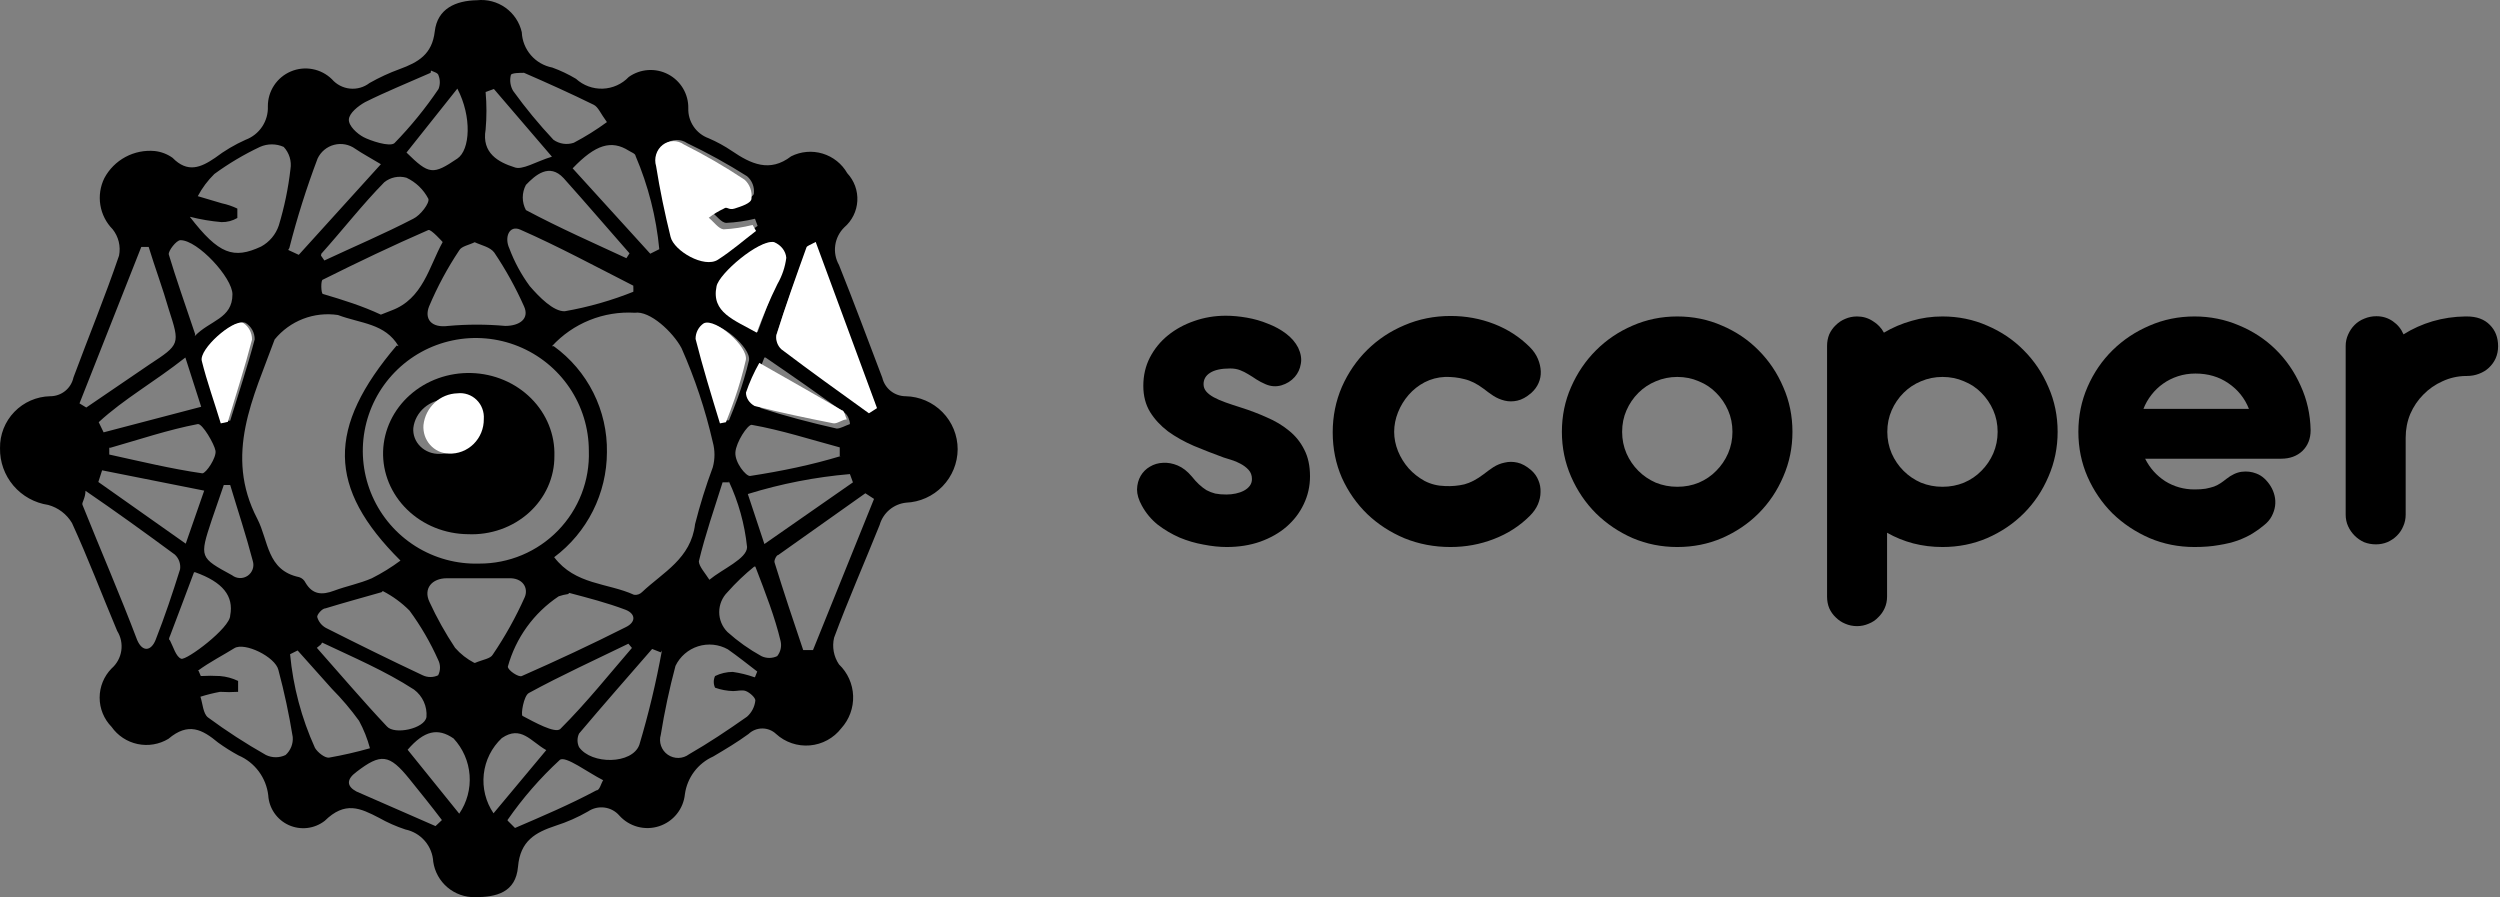 <svg width="248" height="89" viewBox="0 0 248 89" fill="none" xmlns="http://www.w3.org/2000/svg">
<rect x="0" y="0" width="248" height="89" fill="#808080" stroke="none"/>
<path d="M15.361 14.983C15.994 15.054 16.599 15.285 17.117 15.655C18.612 17.184 19.92 16.625 21.34 15.655C22.277 14.944 23.293 14.344 24.367 13.864C25.038 13.613 25.613 13.157 26.009 12.561C26.405 11.964 26.602 11.259 26.572 10.544C26.568 9.807 26.782 9.086 27.188 8.471C27.593 7.856 28.172 7.374 28.852 7.087C29.531 6.799 30.281 6.719 31.006 6.857C31.73 6.994 32.398 7.342 32.925 7.858C33.382 8.386 34.024 8.719 34.719 8.788C35.415 8.858 36.11 8.658 36.663 8.231C37.619 7.689 38.619 7.227 39.652 6.851C41.484 6.179 42.866 5.396 43.128 3.12C43.389 0.844 45.221 0.061 47.314 0.023C48.315 -0.084 49.322 0.18 50.142 0.764C50.961 1.349 51.538 2.214 51.761 3.194C51.796 4.034 52.114 4.837 52.664 5.473C53.213 6.11 53.962 6.542 54.788 6.701C55.607 6.998 56.395 7.373 57.142 7.82C57.865 8.48 58.818 8.829 59.797 8.795C60.775 8.76 61.701 8.343 62.374 7.634C62.937 7.234 63.6 6.997 64.29 6.951C64.98 6.904 65.668 7.049 66.28 7.37C66.892 7.691 67.403 8.175 67.756 8.768C68.109 9.361 68.29 10.04 68.279 10.73C68.256 11.377 68.439 12.014 68.802 12.55C69.164 13.087 69.688 13.494 70.297 13.715C71.108 14.064 71.884 14.488 72.614 14.983C74.483 16.252 76.352 17.147 78.482 15.506C79.448 15.02 80.565 14.923 81.602 15.235C82.638 15.548 83.514 16.245 84.05 17.184C84.393 17.552 84.658 17.985 84.83 18.458C85.001 18.93 85.075 19.432 85.047 19.934C85.019 20.436 84.89 20.927 84.667 21.377C84.444 21.828 84.133 22.229 83.751 22.556C83.265 23.034 82.95 23.659 82.856 24.333C82.761 25.008 82.892 25.694 83.228 26.287C84.723 30.018 86.106 33.748 87.526 37.479C87.651 37.999 87.948 38.461 88.368 38.793C88.788 39.124 89.307 39.305 89.843 39.307C91.221 39.336 92.532 39.903 93.496 40.887C94.461 41.87 95 43.191 95 44.567C94.992 45.938 94.455 47.252 93.502 48.239C92.549 49.225 91.252 49.807 89.88 49.865C89.274 49.93 88.702 50.175 88.236 50.567C87.77 50.959 87.431 51.481 87.264 52.066C85.769 55.797 84.125 59.527 82.742 63.258C82.635 63.709 82.624 64.177 82.707 64.633C82.791 65.089 82.968 65.522 83.228 65.907C84.085 66.727 84.588 67.848 84.63 69.032C84.672 70.216 84.249 71.37 83.452 72.249C83.079 72.731 82.611 73.13 82.075 73.422C81.54 73.714 80.95 73.892 80.342 73.944C79.735 73.997 79.123 73.923 78.545 73.727C77.968 73.532 77.437 73.219 76.987 72.808C76.619 72.459 76.13 72.265 75.623 72.265C75.115 72.265 74.627 72.459 74.259 72.808C73.138 73.629 71.942 74.338 70.746 75.047C70 75.38 69.352 75.898 68.861 76.55C68.371 77.203 68.055 77.969 67.943 78.777C67.872 79.498 67.593 80.183 67.139 80.748C66.685 81.313 66.076 81.734 65.387 81.959C64.697 82.185 63.957 82.205 63.256 82.018C62.555 81.83 61.924 81.443 61.44 80.904C61.063 80.468 60.539 80.185 59.967 80.11C59.396 80.034 58.816 80.171 58.338 80.493C57.321 81.079 56.243 81.554 55.124 81.911C53.106 82.582 51.611 83.403 51.387 85.977C51.163 88.552 49.219 88.999 47.127 88.999C46.126 89.019 45.153 88.674 44.389 88.028C43.625 87.382 43.124 86.481 42.978 85.492C42.937 84.728 42.643 83.999 42.143 83.418C41.642 82.838 40.964 82.439 40.213 82.284C39.305 81.984 38.429 81.597 37.597 81.127C35.728 80.158 34.233 79.449 32.215 81.426C31.715 81.815 31.118 82.06 30.489 82.134C29.86 82.209 29.222 82.11 28.644 81.849C28.067 81.588 27.572 81.174 27.214 80.652C26.855 80.13 26.646 79.521 26.61 78.889C26.509 78.029 26.183 77.211 25.665 76.516C25.147 75.822 24.454 75.276 23.657 74.935C22.958 74.556 22.284 74.132 21.639 73.666C20.07 72.361 18.687 71.614 16.706 73.293C15.789 73.846 14.696 74.03 13.649 73.808C12.601 73.586 11.677 72.976 11.063 72.099C10.307 71.326 9.884 70.288 9.884 69.208C9.884 68.128 10.307 67.09 11.063 66.317C11.585 65.863 11.928 65.238 12.031 64.555C12.133 63.871 11.989 63.173 11.623 62.586C10.054 58.856 8.746 55.386 7.139 51.879C6.615 51.001 5.772 50.359 4.784 50.089C3.438 49.889 2.21 49.208 1.33 48.172C0.449 47.135 -0.023 45.814 0.001 44.455C-0.019 43.116 0.492 41.823 1.423 40.859C2.354 39.894 3.63 39.337 4.971 39.307C5.514 39.31 6.04 39.126 6.463 38.786C6.885 38.447 7.176 37.971 7.288 37.442C8.783 33.413 10.428 29.421 11.81 25.355C11.9 24.899 11.889 24.43 11.78 23.979C11.67 23.528 11.464 23.107 11.175 22.743C10.528 22.087 10.101 21.246 9.954 20.337C9.806 19.428 9.946 18.496 10.353 17.669C10.828 16.778 11.558 16.047 12.449 15.569C13.34 15.091 14.354 14.887 15.361 14.983ZM54.937 34.345C56.599 35.546 57.946 37.13 58.863 38.961C59.781 40.793 60.242 42.818 60.207 44.866C60.201 46.886 59.725 48.878 58.818 50.684C57.91 52.491 56.594 54.062 54.975 55.274C57.068 58.035 60.282 57.811 62.898 59.005C63.04 59.024 63.184 59.011 63.321 58.966C63.457 58.92 63.581 58.844 63.682 58.744C65.775 56.767 68.541 55.423 68.952 51.991C69.435 50.083 70.021 48.203 70.708 46.358C70.933 45.54 70.933 44.677 70.708 43.858C69.974 40.658 68.935 37.535 67.606 34.532C66.747 32.928 64.467 30.801 62.972 31.025C61.441 30.933 59.908 31.184 58.486 31.758C57.063 32.332 55.787 33.216 54.751 34.345H54.937ZM39.54 34.345C38.195 32.07 35.803 32.107 33.523 31.249C32.356 31.075 31.163 31.206 30.062 31.632C28.962 32.057 27.991 32.761 27.245 33.674C25.152 39.419 22.2 45.09 25.526 51.469C26.647 53.633 26.46 56.58 29.674 57.252C29.813 57.295 29.942 57.368 30.051 57.464C30.16 57.561 30.248 57.679 30.309 57.811C31.02 59.005 31.954 59.042 33.15 58.594C34.346 58.147 35.691 57.886 36.887 57.363C37.882 56.861 38.832 56.274 39.727 55.61C32.44 48.373 32.44 42.404 39.353 34.271L39.54 34.345ZM47.538 55.908C48.996 55.914 50.441 55.626 51.785 55.062C53.129 54.497 54.346 53.667 55.361 52.622C56.376 51.577 57.17 50.339 57.694 48.98C58.219 47.622 58.463 46.172 58.413 44.717C58.412 42.489 57.745 40.312 56.498 38.465C55.25 36.618 53.479 35.185 51.411 34.348C49.342 33.512 47.071 33.311 44.888 33.771C42.704 34.23 40.708 35.33 39.154 36.929C37.6 38.528 36.56 40.553 36.166 42.746C35.772 44.939 36.043 47.199 36.943 49.237C37.843 51.276 39.333 52.999 41.22 54.188C43.108 55.376 45.307 55.975 47.538 55.908ZM80.836 24.422C80.275 24.72 79.977 24.795 79.939 24.944C78.93 27.668 77.921 30.391 77.024 33.189C76.993 33.429 77.02 33.674 77.105 33.902C77.19 34.129 77.329 34.333 77.51 34.495C80.313 36.546 83.153 38.524 85.993 40.501L86.778 40.016L80.836 24.422ZM8.484 48.634C8.484 49.454 8.073 49.865 8.185 50.089C9.979 54.565 11.922 59.042 13.604 63.482C14.127 64.713 14.987 64.601 15.435 63.482C16.332 61.206 17.117 58.856 17.865 56.468C17.901 56.201 17.872 55.93 17.781 55.677C17.69 55.424 17.539 55.196 17.341 55.013C14.352 52.812 11.623 50.835 8.297 48.559L8.484 48.634ZM14.912 24.496H14.015L7.886 40.016L8.559 40.426L14.8 36.173C17.865 34.159 17.865 34.159 16.743 30.689C16.145 28.6 15.361 26.511 14.725 24.422L14.912 24.496ZM75.156 22.407L74.894 21.698C73.963 21.926 73.011 22.063 72.054 22.109C71.568 22.109 71.082 21.4 70.596 21.027C71.064 20.692 71.565 20.404 72.091 20.169C72.39 20.169 72.838 20.43 73.138 20.169C73.436 19.908 74.632 19.684 74.782 19.236C74.824 18.911 74.785 18.581 74.667 18.275C74.55 17.969 74.358 17.697 74.109 17.483C72.195 16.272 70.211 15.176 68.167 14.2C67.859 13.988 67.493 13.878 67.119 13.884C66.745 13.89 66.383 14.013 66.082 14.235C65.782 14.457 65.558 14.767 65.443 15.122C65.328 15.477 65.326 15.859 65.439 16.214C65.813 18.453 66.299 20.654 66.859 22.818C67.195 24.123 70.596 25.616 71.493 24.944C72.39 24.273 73.96 23.303 75.156 22.407ZM18.836 21.512C21.714 25.243 23.171 25.728 25.9 24.459C26.728 24.009 27.356 23.263 27.656 22.37C28.21 20.543 28.598 18.67 28.814 16.774C28.878 16.38 28.851 15.977 28.734 15.595C28.617 15.214 28.415 14.864 28.142 14.573C27.772 14.407 27.37 14.322 26.965 14.322C26.559 14.322 26.158 14.407 25.787 14.573C24.198 15.323 22.684 16.223 21.265 17.259C20.607 17.904 20.052 18.646 19.621 19.46L22.013 20.169C22.543 20.281 23.057 20.456 23.545 20.691C23.545 20.691 23.545 21.549 23.545 21.624C23.07 21.902 22.527 22.044 21.976 22.034C20.929 21.944 19.892 21.769 18.874 21.512H18.836ZM74.894 67.175L75.118 66.615C74.147 65.869 73.212 65.123 72.203 64.414C71.758 64.165 71.266 64.01 70.758 63.958C70.25 63.907 69.737 63.959 69.25 64.113C68.763 64.267 68.313 64.519 67.928 64.853C67.542 65.187 67.229 65.596 67.008 66.056C66.408 68.306 65.922 70.584 65.551 72.883C65.442 73.245 65.451 73.632 65.576 73.988C65.702 74.345 65.936 74.653 66.247 74.868C66.558 75.083 66.93 75.195 67.308 75.187C67.686 75.178 68.052 75.051 68.354 74.823C70.297 73.704 72.091 72.51 74.109 71.092C74.573 70.678 74.867 70.106 74.931 69.488C74.931 69.189 74.371 68.704 73.997 68.555C73.623 68.406 73.138 68.555 72.726 68.555C72.115 68.537 71.509 68.424 70.933 68.219C70.849 68.038 70.805 67.841 70.805 67.641C70.805 67.442 70.849 67.244 70.933 67.063C71.48 66.796 72.08 66.655 72.689 66.653C73.415 66.757 74.128 66.932 74.819 67.175H74.894ZM86.704 49.492L85.844 48.932L77.211 55.05C77.024 55.05 76.763 55.61 76.837 55.797C77.734 58.706 78.706 61.616 79.678 64.489H80.649L86.704 49.492ZM19.696 66.541L19.92 67.063C20.555 67.026 21.191 67.026 21.826 67.063C22.449 67.114 23.057 67.278 23.62 67.548V68.63C23.023 68.668 22.423 68.668 21.826 68.63C21.169 68.752 20.52 68.914 19.883 69.115C20.107 69.786 20.144 70.794 20.63 71.167C22.472 72.525 24.394 73.77 26.385 74.897C26.689 75.043 27.021 75.118 27.357 75.118C27.694 75.118 28.026 75.043 28.329 74.897C28.578 74.674 28.771 74.396 28.894 74.085C29.017 73.775 29.067 73.44 29.039 73.107C28.677 70.871 28.203 68.655 27.619 66.466C27.32 65.16 24.255 63.668 23.246 64.302C22.237 64.937 20.78 65.683 19.621 66.541H19.696ZM47.127 24.011C46.529 24.31 45.781 24.422 45.557 24.832C44.387 26.587 43.386 28.448 42.567 30.391C42.081 31.622 42.754 32.555 44.473 32.331C46.351 32.163 48.239 32.163 50.117 32.331C51.537 32.331 52.546 31.622 51.985 30.391C51.157 28.531 50.169 26.746 49.033 25.056C48.622 24.496 47.762 24.347 47.052 24.011H47.127ZM47.127 65.757C47.911 65.422 48.659 65.347 48.883 64.937C50.108 63.131 51.171 61.221 52.06 59.229C52.434 58.333 51.873 57.289 50.416 57.363C48.397 57.363 46.342 57.363 44.324 57.363C42.866 57.363 41.969 58.371 42.605 59.714C43.333 61.294 44.183 62.816 45.146 64.265C45.682 64.877 46.329 65.383 47.052 65.757H47.127ZM37.784 31.212L38.83 30.801C41.969 29.645 42.567 26.436 43.913 24.011C43.913 24.011 42.754 22.706 42.493 22.818C38.98 24.347 35.467 26.026 32.029 27.742C31.804 27.742 31.842 29.122 32.029 29.16C34.047 29.757 35.953 30.354 37.784 31.212ZM62.823 29.085C62.836 28.837 62.836 28.587 62.823 28.339C59.086 26.436 55.349 24.422 51.611 22.78C50.528 22.295 50.004 23.526 50.528 24.646C51.026 25.976 51.705 27.231 52.546 28.376C53.48 29.458 54.9 30.913 56.021 30.876C58.389 30.463 60.707 29.8 62.935 28.899L62.823 29.085ZM56.358 58.93C56.039 58.974 55.727 59.049 55.423 59.154C52.956 60.798 51.164 63.275 50.378 66.13C50.378 66.503 51.462 67.212 51.761 67.063C55.236 65.534 58.675 63.929 62.075 62.213C63.084 61.728 63.084 60.907 62.075 60.497C60.207 59.788 58.301 59.303 56.47 58.818L56.358 58.93ZM37.858 58.744C35.766 59.341 34.121 59.788 32.29 60.348C31.954 60.348 31.43 60.982 31.468 61.206C31.532 61.434 31.642 61.647 31.789 61.833C31.937 62.019 32.12 62.173 32.328 62.288C35.504 63.892 38.681 65.459 41.932 66.988C42.172 67.101 42.433 67.16 42.698 67.16C42.963 67.16 43.225 67.101 43.464 66.988C43.586 66.752 43.649 66.49 43.649 66.224C43.649 65.958 43.586 65.696 43.464 65.459C42.695 63.733 41.743 62.095 40.624 60.572C39.847 59.789 38.952 59.135 37.971 58.632L37.858 58.744ZM64.505 25.168L65.401 24.72C65.1 21.533 64.306 18.412 63.047 15.468C63.047 15.244 62.599 15.095 62.374 14.946C60.655 13.864 59.086 14.312 56.806 16.699L64.505 25.168ZM29.525 64.526L28.777 64.899C29.077 68.111 29.911 71.25 31.244 74.189C31.505 74.636 32.215 75.196 32.626 75.159C34 74.919 35.359 74.607 36.7 74.226C36.446 73.279 36.083 72.365 35.616 71.502C34.803 70.378 33.903 69.317 32.925 68.332L29.525 64.526ZM28.59 24.795L29.637 25.28L37.784 16.289C36.737 15.655 35.953 15.244 35.242 14.759C34.944 14.544 34.6 14.396 34.238 14.328C33.875 14.26 33.502 14.273 33.145 14.366C32.788 14.458 32.456 14.629 32.172 14.864C31.889 15.1 31.661 15.396 31.505 15.729C30.406 18.635 29.47 21.599 28.702 24.608L28.59 24.795ZM65.551 64.713L64.692 64.377C62.262 67.175 59.833 69.936 57.441 72.771C57.342 72.981 57.29 73.21 57.29 73.442C57.29 73.675 57.342 73.904 57.441 74.114C58.675 75.867 62.711 75.83 63.421 73.89C64.342 70.813 65.09 67.687 65.663 64.526L65.551 64.713ZM62.711 64.302L62.337 63.855C59.048 65.459 55.685 66.988 52.471 68.742C51.948 69.003 51.649 70.906 51.836 71.017C53.031 71.652 55.05 72.771 55.573 72.323C58.226 69.674 60.468 66.839 62.823 64.116L62.711 64.302ZM31.842 63.929L31.431 64.265C33.748 66.876 35.99 69.525 38.382 72.062C39.129 72.92 42.119 72.286 42.306 71.129C42.347 70.609 42.256 70.086 42.04 69.609C41.824 69.133 41.492 68.719 41.072 68.406C38.195 66.541 35.018 65.198 31.954 63.743L31.842 63.929ZM31.842 25.355L32.178 25.84C35.13 24.459 38.12 23.191 40.998 21.698C41.708 21.363 42.642 20.132 42.493 19.721C42.019 18.807 41.257 18.073 40.325 17.632C39.949 17.524 39.551 17.508 39.167 17.586C38.784 17.664 38.424 17.833 38.12 18.08C35.99 20.244 34.047 22.743 31.879 25.168L31.842 25.355ZM19.322 33.338C20.817 31.771 23.059 31.622 23.059 29.197C23.059 27.556 19.621 23.825 17.902 23.825C17.491 23.825 16.669 24.907 16.743 25.243C17.416 27.481 18.35 30.167 19.36 33.151L19.322 33.338ZM42.717 7.224C40.437 8.231 38.307 9.089 36.214 10.133C35.541 10.507 34.645 11.215 34.607 11.85C34.57 12.484 35.429 13.267 36.065 13.603C36.7 13.939 38.643 14.61 39.129 14.2C40.744 12.543 42.207 10.745 43.502 8.828C43.672 8.396 43.672 7.916 43.502 7.485C43.464 7.224 42.978 7.112 42.754 7L42.717 7.224ZM75.006 33.338C75.679 31.51 76.277 29.943 76.837 28.376C77.257 27.535 77.522 26.625 77.622 25.69C77.598 25.352 77.485 25.025 77.295 24.744C77.105 24.462 76.844 24.235 76.538 24.086C75.305 23.825 71.68 27.294 71.456 28.6C71.007 30.913 73.063 31.659 75.156 32.965L75.006 33.338ZM60.207 12.111C59.572 11.253 59.347 10.618 58.899 10.395C56.619 9.275 54.302 8.231 51.985 7.224C51.611 7.224 50.714 7.224 50.677 7.447C50.543 7.979 50.623 8.542 50.901 9.014C52.129 10.714 53.465 12.334 54.9 13.864C55.189 14.07 55.522 14.204 55.873 14.256C56.224 14.308 56.582 14.276 56.918 14.163C58.064 13.562 59.164 12.876 60.207 12.111ZM62.113 25.653L62.449 25.131C60.282 22.668 58.151 20.169 55.909 17.669C54.489 16.14 53.106 17.371 52.172 18.341C51.966 18.725 51.858 19.155 51.858 19.591C51.858 20.027 51.966 20.456 52.172 20.84C55.61 22.668 58.936 24.123 62.225 25.653H62.113ZM83.303 45.239V44.381C80.388 43.597 77.51 42.665 74.558 42.142C74.147 42.142 73.025 43.858 72.951 44.866C72.876 45.873 73.997 47.253 74.408 47.216C77.547 46.731 80.462 46.134 83.415 45.239H83.303ZM10.129 46.656L9.755 47.813L18.425 53.931L20.256 48.671L10.129 46.656ZM10.839 44.418V45.09C13.903 45.761 16.968 46.507 20.07 46.955C20.443 46.955 21.49 45.388 21.378 44.717C21.265 44.045 20.07 41.993 19.621 42.068C16.706 42.627 13.828 43.597 10.951 44.418H10.839ZM19.247 56.767C18.462 58.893 17.64 61.019 16.856 63.109C16.856 63.109 16.669 63.444 16.856 63.519C17.192 64.153 17.453 65.16 17.977 65.347C18.5 65.534 22.835 62.288 22.835 61.057C23.209 59.117 22.088 57.736 19.36 56.767H19.247ZM75.828 53.968L84.611 47.85L84.312 47.029C80.874 47.323 77.479 47.986 74.184 49.007L75.828 53.968ZM74.819 56.207C73.866 56.978 72.978 57.826 72.166 58.744C71.641 59.268 71.346 59.98 71.346 60.721C71.346 61.462 71.641 62.174 72.166 62.698C73.193 63.619 74.321 64.42 75.529 65.086C75.774 65.205 76.042 65.266 76.314 65.266C76.586 65.266 76.854 65.205 77.099 65.086C77.264 64.879 77.38 64.637 77.439 64.378C77.497 64.12 77.496 63.852 77.435 63.593C76.875 61.243 75.978 58.93 74.931 56.207H74.819ZM75.828 35.465C75.362 36.589 74.987 37.749 74.707 38.934C74.707 39.242 74.781 39.546 74.925 39.819C75.068 40.092 75.275 40.326 75.529 40.501C77.921 41.284 80.388 41.919 83.004 42.515C83.377 42.515 83.863 42.217 84.312 42.068C84.312 41.695 84.088 41.172 83.826 40.986C81.322 39.195 78.893 37.479 75.94 35.465H75.828ZM18.388 35.465C15.323 37.889 12.296 39.568 9.792 41.881L10.278 42.889L19.957 40.352L18.388 35.465ZM22.125 41.732H22.835C23.657 39.046 24.554 36.36 25.264 33.674C25.269 33.346 25.189 33.023 25.032 32.736C24.875 32.448 24.646 32.206 24.367 32.032C23.321 31.547 19.92 34.457 20.219 35.763C20.705 37.591 21.452 39.605 22.088 41.657L22.125 41.732ZM50.378 81.426L51.088 82.135C53.779 80.978 56.507 79.822 59.16 78.404C59.497 78.404 59.609 77.733 59.833 77.397C58.338 76.651 56.096 74.935 55.535 75.382C53.588 77.174 51.846 79.176 50.341 81.351L50.378 81.426ZM72.315 47.85H71.68C70.858 50.462 69.961 53.036 69.326 55.685C69.326 56.17 69.998 56.916 70.372 57.513C71.68 56.431 74.109 55.423 74.109 54.267C73.872 51.991 73.253 49.772 72.278 47.701L72.315 47.85ZM71.717 41.695H72.315C72.614 40.949 72.913 40.24 73.175 39.494C73.619 38.272 73.994 37.027 74.296 35.763C74.558 34.495 71.269 31.734 70.11 32.256C69.858 32.415 69.65 32.635 69.506 32.896C69.362 33.157 69.287 33.45 69.288 33.748C69.961 36.173 70.82 38.859 71.68 41.545L71.717 41.695ZM54.19 74.412C52.658 73.554 51.686 71.913 49.78 73.219C48.776 74.161 48.142 75.43 47.991 76.798C47.841 78.165 48.183 79.542 48.958 80.68L54.19 74.412ZM48.995 8.828L48.173 9.126C48.283 10.367 48.283 11.616 48.173 12.857C47.762 15.207 49.481 16.102 51.013 16.587C51.798 16.923 53.144 16.028 54.751 15.543L48.995 8.828ZM43.203 81.948L43.838 81.351C42.792 79.971 41.708 78.628 40.624 77.285C38.606 74.785 37.784 74.711 35.355 76.576C34.346 77.322 34.383 77.994 35.355 78.516L43.203 81.948ZM40.325 15.133C42.567 17.334 42.941 17.371 45.37 15.729C46.641 14.871 46.828 11.588 45.37 8.79L40.325 15.133ZM22.835 48.111H22.2L21.004 51.581C19.77 55.312 19.808 55.312 23.022 57.065C23.242 57.237 23.511 57.334 23.79 57.343C24.069 57.351 24.343 57.27 24.573 57.112C24.802 56.953 24.975 56.726 25.066 56.462C25.157 56.199 25.161 55.913 25.077 55.647C24.405 53.073 23.582 50.611 22.835 48.111ZM45.557 80.717C46.323 79.594 46.685 78.244 46.583 76.889C46.481 75.534 45.922 74.253 44.996 73.256C43.427 72.174 42.081 72.472 40.437 74.375L45.557 80.717Z" fill="black"/>
<path d="M80.916 24L87 40.487L86.197 41C83.288 38.91 80.38 36.819 77.51 34.65C77.325 34.479 77.183 34.263 77.096 34.023C77.009 33.782 76.981 33.524 77.013 33.269C77.931 30.311 78.964 27.432 79.998 24.552C80.036 24.394 80.342 24.316 80.916 24Z" fill="white"/>
<path d="M75 22.908C73.751 23.861 72.578 24.892 71.216 25.765C69.853 26.639 66.863 24.892 66.523 23.503C65.955 21.202 65.463 18.86 65.085 16.479C64.97 16.101 64.972 15.694 65.089 15.317C65.206 14.939 65.432 14.61 65.736 14.373C66.041 14.137 66.408 14.007 66.786 14C67.165 13.994 67.536 14.111 67.847 14.336C69.917 15.375 71.927 16.541 73.865 17.829C74.117 18.056 74.311 18.345 74.43 18.671C74.549 18.997 74.589 19.348 74.546 19.694C74.546 20.17 73.486 20.487 72.881 20.686C72.275 20.884 72.124 20.448 71.821 20.686C71.288 20.936 70.781 21.242 70.307 21.599C70.799 21.995 71.291 22.71 71.783 22.75C72.753 22.701 73.716 22.555 74.659 22.313L75 22.908Z" fill="white"/>
<path d="M75.065 33C72.842 31.732 70.536 31.007 71.081 28.398C71.332 27.13 75.274 23.76 76.784 24.014C77.127 24.159 77.419 24.379 77.633 24.652C77.846 24.926 77.973 25.243 78 25.572C77.888 26.48 77.59 27.363 77.119 28.181C76.365 29.703 75.694 31.297 75.065 33Z" fill="white"/>
<path d="M75.323 36C78.319 37.711 80.926 39.168 83.494 40.689C83.766 40.689 83.844 41.291 84 41.607C83.533 41.607 83.027 42.083 82.638 41.987C80.07 41.481 77.502 40.942 74.856 40.277C74.592 40.128 74.376 39.929 74.227 39.697C74.078 39.466 74 39.208 74 38.946C74.342 37.937 74.784 36.951 75.323 36Z" fill="white"/>
<path d="M21.9 42C21.273 39.922 20.535 37.882 20.018 35.805C19.723 34.634 23.081 31.687 24.114 32.027C24.389 32.203 24.615 32.448 24.77 32.739C24.925 33.03 25.004 33.358 25 33.689C24.299 36.409 23.413 39.129 22.601 41.849L21.9 42Z" fill="white"/>
<path d="M71.418 42C70.563 39.206 69.707 36.413 69 33.62C68.999 33.31 69.073 33.005 69.216 32.733C69.36 32.461 69.567 32.232 69.819 32.068C70.972 31.524 74.246 34.395 73.985 35.715C73.684 37.029 73.312 38.324 72.869 39.594C72.609 40.37 72.311 41.108 72.013 41.884L71.418 42Z" fill="white"/>
<path d="M54.996 45.242C55.003 46.289 54.783 47.327 54.35 48.291C53.917 49.255 53.28 50.127 52.477 50.852C51.675 51.577 50.725 52.141 49.684 52.508C48.643 52.876 47.533 53.041 46.423 52.992C45.294 52.982 44.178 52.761 43.141 52.341C42.104 51.921 41.166 51.311 40.382 50.545C39.598 49.78 38.984 48.875 38.575 47.884C38.167 46.892 37.972 45.834 38.003 44.771C38.069 42.649 39.028 40.638 40.668 39.181C42.309 37.724 44.496 36.941 46.75 37.004C49.003 37.066 51.138 37.969 52.684 39.514C54.231 41.059 55.063 43.119 54.996 45.242ZM43.462 45.025C43.908 45.044 44.352 44.978 44.769 44.83C45.186 44.682 45.567 44.455 45.887 44.163C46.208 43.872 46.462 43.521 46.633 43.134C46.804 42.746 46.89 42.33 46.884 41.91C46.909 41.59 46.859 41.269 46.737 40.97C46.614 40.67 46.423 40.4 46.177 40.179C45.931 39.957 45.636 39.79 45.312 39.688C44.989 39.587 44.646 39.554 44.308 39.593C43.484 39.614 42.695 39.915 42.087 40.441C41.48 40.967 41.094 41.681 41.002 42.453C40.975 42.788 41.023 43.125 41.143 43.441C41.263 43.758 41.453 44.047 41.7 44.289C41.946 44.532 42.244 44.723 42.575 44.849C42.905 44.976 43.26 45.036 43.616 45.025H43.462Z" fill="black"/>
<path d="M44.511 44.996C44.162 44.986 43.818 44.904 43.5 44.755C43.183 44.606 42.898 44.392 42.664 44.128C42.43 43.863 42.251 43.553 42.138 43.216C42.025 42.878 41.981 42.521 42.008 42.166C42.102 41.316 42.494 40.529 43.112 39.951C43.73 39.372 44.533 39.041 45.372 39.017C45.716 38.975 46.065 39.011 46.394 39.123C46.723 39.234 47.023 39.418 47.274 39.662C47.525 39.906 47.719 40.203 47.843 40.533C47.968 40.863 48.019 41.216 47.994 41.568C47.999 42.03 47.913 42.489 47.738 42.915C47.564 43.342 47.305 43.727 46.979 44.048C46.653 44.369 46.266 44.619 45.842 44.782C45.417 44.945 44.965 45.018 44.511 44.996Z" fill="white"/>
<path d="M121.385 45.384C120.377 45.016 119.393 44.632 118.433 44.232C117.473 43.816 116.617 43.336 115.865 42.792C115.129 42.232 114.537 41.592 114.089 40.872C113.641 40.136 113.417 39.272 113.417 38.28C113.417 37.256 113.633 36.32 114.065 35.472C114.513 34.608 115.113 33.872 115.865 33.264C116.617 32.656 117.481 32.184 118.457 31.848C119.449 31.496 120.497 31.32 121.601 31.32C122.257 31.32 122.953 31.384 123.689 31.512C124.425 31.64 125.121 31.84 125.777 32.112C126.449 32.368 127.049 32.696 127.577 33.096C128.105 33.496 128.505 33.96 128.777 34.488C129.049 35.064 129.137 35.6 129.041 36.096C128.961 36.592 128.761 37.024 128.441 37.392C128.089 37.792 127.641 38.072 127.097 38.232C126.569 38.376 126.049 38.336 125.537 38.112C125.201 37.968 124.897 37.808 124.625 37.632C124.369 37.456 124.105 37.288 123.833 37.128C123.577 36.968 123.305 36.832 123.017 36.72C122.729 36.608 122.401 36.552 122.033 36.552C121.153 36.552 120.489 36.696 120.041 36.984C119.609 37.256 119.393 37.632 119.393 38.112C119.393 38.384 119.481 38.624 119.657 38.832C119.833 39.04 120.081 39.232 120.401 39.408C120.721 39.584 121.105 39.752 121.553 39.912C122.001 40.072 122.505 40.24 123.065 40.416C123.977 40.704 124.841 41.032 125.657 41.4C126.489 41.752 127.225 42.192 127.865 42.72C128.505 43.232 129.009 43.856 129.377 44.592C129.761 45.328 129.953 46.216 129.953 47.256C129.953 48.232 129.745 49.152 129.329 50.016C128.929 50.864 128.361 51.608 127.625 52.248C126.905 52.872 126.033 53.368 125.009 53.736C124.001 54.088 122.897 54.264 121.697 54.264C120.977 54.264 120.209 54.184 119.393 54.024C118.577 53.88 117.785 53.648 117.017 53.328C116.249 52.992 115.529 52.568 114.857 52.056C114.201 51.528 113.673 50.896 113.273 50.16C112.953 49.584 112.793 49.048 112.793 48.552C112.809 48.04 112.929 47.592 113.153 47.208C113.377 46.824 113.681 46.52 114.065 46.296C114.465 46.056 114.897 45.928 115.361 45.912C115.841 45.88 116.329 45.968 116.825 46.176C117.321 46.384 117.785 46.744 118.217 47.256C118.457 47.56 118.697 47.824 118.937 48.048C119.177 48.272 119.425 48.464 119.681 48.624C119.953 48.768 120.241 48.88 120.545 48.96C120.865 49.024 121.233 49.056 121.649 49.056C121.969 49.056 122.281 49.024 122.585 48.96C122.889 48.896 123.161 48.8 123.401 48.672C123.641 48.544 123.833 48.384 123.977 48.192C124.121 48 124.193 47.776 124.193 47.52C124.193 47.152 124.081 46.848 123.857 46.608C123.633 46.368 123.369 46.168 123.065 46.008C122.777 45.848 122.473 45.72 122.153 45.624C121.833 45.528 121.577 45.448 121.385 45.384Z" fill="black"/>
<path d="M143.341 37.392C142.621 37.424 141.949 37.6 141.325 37.92C140.717 38.24 140.189 38.656 139.741 39.168C139.293 39.68 138.941 40.256 138.685 40.896C138.429 41.536 138.301 42.184 138.301 42.84C138.301 43.48 138.429 44.12 138.685 44.76C138.941 45.384 139.293 45.952 139.741 46.464C140.189 46.96 140.717 47.376 141.325 47.712C141.949 48.032 142.621 48.2 143.341 48.216C144.013 48.248 144.653 48.192 145.261 48.048C145.869 47.888 146.509 47.552 147.181 47.04C147.485 46.8 147.805 46.568 148.141 46.344C148.493 46.12 148.869 45.968 149.269 45.888C149.669 45.792 150.085 45.792 150.517 45.888C150.965 45.984 151.429 46.24 151.909 46.656C152.229 46.944 152.461 47.272 152.605 47.64C152.765 48.008 152.837 48.4 152.821 48.816C152.821 49.216 152.733 49.624 152.557 50.04C152.381 50.44 152.117 50.816 151.765 51.168C150.757 52.176 149.565 52.944 148.189 53.472C146.829 54 145.397 54.264 143.893 54.264C142.277 54.264 140.757 53.976 139.333 53.4C137.925 52.808 136.693 52.008 135.637 51C134.581 49.976 133.741 48.776 133.117 47.4C132.509 46.008 132.205 44.504 132.205 42.888C132.205 41.288 132.509 39.784 133.117 38.376C133.741 36.968 134.581 35.744 135.637 34.704C136.693 33.664 137.925 32.848 139.333 32.256C140.757 31.648 142.277 31.344 143.893 31.344C145.413 31.344 146.853 31.608 148.213 32.136C149.573 32.664 150.757 33.432 151.765 34.44C152.117 34.792 152.381 35.176 152.557 35.592C152.733 36.008 152.829 36.424 152.845 36.84C152.861 37.24 152.789 37.624 152.629 37.992C152.469 38.36 152.229 38.688 151.909 38.976C151.429 39.392 150.965 39.648 150.517 39.744C150.085 39.84 149.669 39.84 149.269 39.744C148.869 39.648 148.493 39.488 148.141 39.264C147.805 39.04 147.485 38.808 147.181 38.568C146.525 38.072 145.885 37.752 145.261 37.608C144.653 37.448 144.013 37.376 143.341 37.392Z" fill="black"/>
<path d="M160.915 42.84C160.915 43.592 161.059 44.304 161.347 44.976C161.635 45.632 162.027 46.208 162.523 46.704C163.019 47.2 163.595 47.592 164.251 47.88C164.923 48.152 165.635 48.288 166.387 48.288C167.155 48.288 167.867 48.152 168.523 47.88C169.195 47.592 169.771 47.2 170.251 46.704C170.747 46.208 171.139 45.632 171.427 44.976C171.715 44.304 171.859 43.592 171.859 42.84C171.859 42.072 171.715 41.36 171.427 40.704C171.139 40.048 170.747 39.472 170.251 38.976C169.771 38.48 169.195 38.096 168.523 37.824C167.867 37.536 167.155 37.392 166.387 37.392C165.635 37.392 164.923 37.536 164.251 37.824C163.595 38.096 163.019 38.48 162.523 38.976C162.027 39.472 161.635 40.048 161.347 40.704C161.059 41.36 160.915 42.072 160.915 42.84ZM154.939 42.84C154.939 41.256 155.243 39.776 155.851 38.4C156.459 37.008 157.283 35.792 158.323 34.752C159.363 33.712 160.571 32.896 161.947 32.304C163.339 31.696 164.819 31.392 166.387 31.392C167.971 31.392 169.451 31.696 170.827 32.304C172.219 32.896 173.427 33.712 174.451 34.752C175.491 35.792 176.307 37.008 176.899 38.4C177.507 39.776 177.811 41.256 177.811 42.84C177.811 44.408 177.507 45.888 176.899 47.28C176.307 48.672 175.491 49.888 174.451 50.928C173.427 51.952 172.219 52.768 170.827 53.376C169.451 53.968 167.971 54.264 166.387 54.264C164.819 54.264 163.339 53.968 161.947 53.376C160.571 52.768 159.363 51.952 158.323 50.928C157.283 49.888 156.459 48.672 155.851 47.28C155.243 45.888 154.939 44.408 154.939 42.84Z" fill="black"/>
<path d="M192.693 54.264C191.685 54.264 190.717 54.144 189.789 53.904C188.877 53.664 188.013 53.312 187.197 52.848V59.184C187.197 59.6 187.117 59.984 186.957 60.336C186.797 60.688 186.581 60.992 186.309 61.248C186.053 61.52 185.741 61.728 185.373 61.872C185.005 62.032 184.621 62.112 184.221 62.112C183.805 62.112 183.413 62.032 183.045 61.872C182.693 61.728 182.381 61.52 182.109 61.248C181.837 60.992 181.621 60.688 181.461 60.336C181.317 59.984 181.245 59.6 181.245 59.184V34.32C181.245 33.904 181.317 33.52 181.461 33.168C181.621 32.816 181.837 32.512 182.109 32.256C182.381 31.984 182.693 31.776 183.045 31.632C183.413 31.472 183.805 31.392 184.221 31.392C184.797 31.392 185.317 31.544 185.781 31.848C186.261 32.136 186.629 32.52 186.885 33C187.749 32.488 188.669 32.096 189.645 31.824C190.621 31.536 191.637 31.392 192.693 31.392C194.277 31.392 195.757 31.696 197.133 32.304C198.525 32.896 199.733 33.712 200.757 34.752C201.797 35.792 202.613 37.008 203.205 38.4C203.813 39.776 204.117 41.256 204.117 42.84C204.117 44.408 203.813 45.888 203.205 47.28C202.613 48.672 201.797 49.888 200.757 50.928C199.733 51.952 198.525 52.768 197.133 53.376C195.757 53.968 194.277 54.264 192.693 54.264ZM187.221 42.84C187.221 43.592 187.365 44.304 187.653 44.976C187.941 45.632 188.333 46.208 188.829 46.704C189.325 47.2 189.901 47.592 190.557 47.88C191.229 48.152 191.941 48.288 192.693 48.288C193.461 48.288 194.173 48.152 194.829 47.88C195.501 47.592 196.077 47.2 196.557 46.704C197.053 46.208 197.445 45.632 197.733 44.976C198.021 44.304 198.165 43.592 198.165 42.84C198.165 42.072 198.021 41.36 197.733 40.704C197.445 40.048 197.053 39.472 196.557 38.976C196.077 38.48 195.501 38.096 194.829 37.824C194.173 37.536 193.461 37.392 192.693 37.392C191.941 37.392 191.229 37.536 190.557 37.824C189.901 38.096 189.325 38.48 188.829 38.976C188.333 39.472 187.941 40.048 187.653 40.704C187.365 41.36 187.221 42.072 187.221 42.84Z" fill="black"/>
<path d="M226.286 45.504H212.798C213.262 46.432 213.926 47.176 214.79 47.736C215.67 48.28 216.638 48.552 217.694 48.552C218.126 48.552 218.494 48.528 218.798 48.48C219.118 48.416 219.398 48.344 219.638 48.264C219.878 48.168 220.094 48.056 220.286 47.928C220.478 47.8 220.662 47.664 220.838 47.52C221.366 47.104 221.878 46.864 222.374 46.8C222.886 46.736 223.366 46.792 223.814 46.968C224.118 47.08 224.39 47.248 224.63 47.472C224.87 47.696 225.078 47.952 225.254 48.24C225.43 48.528 225.558 48.84 225.638 49.176C225.718 49.512 225.734 49.856 225.686 50.208C225.638 50.544 225.526 50.88 225.35 51.216C225.174 51.552 224.91 51.856 224.558 52.128C224.238 52.4 223.87 52.664 223.454 52.92C223.038 53.176 222.55 53.408 221.99 53.616C221.446 53.808 220.822 53.96 220.118 54.072C219.414 54.2 218.606 54.264 217.694 54.264C216.11 54.264 214.622 53.968 213.23 53.376C211.838 52.768 210.614 51.952 209.558 50.928C208.518 49.888 207.694 48.68 207.086 47.304C206.478 45.912 206.174 44.424 206.174 42.84C206.174 41.256 206.478 39.768 207.086 38.376C207.694 36.984 208.518 35.776 209.558 34.752C210.614 33.712 211.838 32.896 213.23 32.304C214.622 31.696 216.11 31.392 217.694 31.392C219.246 31.392 220.718 31.688 222.11 32.28C223.502 32.856 224.718 33.656 225.758 34.68C226.798 35.704 227.622 36.904 228.23 38.28C228.854 39.64 229.182 41.104 229.214 42.672C229.214 43.52 228.942 44.208 228.398 44.736C227.854 45.248 227.15 45.504 226.286 45.504ZM212.63 40.56H223.094C222.678 39.504 221.998 38.656 221.054 38.016C220.126 37.376 219.038 37.056 217.79 37.056C217.182 37.056 216.606 37.144 216.062 37.32C215.518 37.496 215.022 37.744 214.574 38.064C214.142 38.368 213.758 38.736 213.422 39.168C213.086 39.6 212.822 40.064 212.63 40.56Z" fill="black"/>
<path d="M238.643 51.048C238.643 51.464 238.563 51.848 238.403 52.2C238.259 52.552 238.051 52.864 237.779 53.136C237.507 53.408 237.187 53.624 236.819 53.784C236.467 53.928 236.091 54 235.691 54C235.275 54 234.883 53.928 234.515 53.784C234.163 53.624 233.851 53.408 233.579 53.136C233.307 52.864 233.091 52.552 232.931 52.2C232.771 51.848 232.691 51.464 232.691 51.048V34.32C232.691 33.92 232.771 33.544 232.931 33.192C233.091 32.824 233.307 32.504 233.579 32.232C233.851 31.96 234.171 31.752 234.539 31.608C234.923 31.448 235.323 31.368 235.739 31.368C236.347 31.368 236.891 31.536 237.371 31.872C237.851 32.208 238.203 32.64 238.427 33.168C239.323 32.608 240.283 32.176 241.307 31.872C242.347 31.568 243.427 31.408 244.547 31.392H244.715C245.691 31.392 246.451 31.672 246.995 32.232C247.539 32.776 247.811 33.48 247.811 34.344C247.811 34.776 247.731 35.176 247.571 35.544C247.411 35.896 247.187 36.208 246.899 36.48C246.627 36.736 246.299 36.936 245.915 37.08C245.547 37.224 245.147 37.296 244.715 37.296H244.595C243.779 37.312 243.011 37.488 242.291 37.824C241.571 38.144 240.939 38.584 240.395 39.144C239.851 39.688 239.419 40.328 239.099 41.064C238.795 41.8 238.643 42.584 238.643 43.416V51.048Z" fill="black"/>
</svg>
